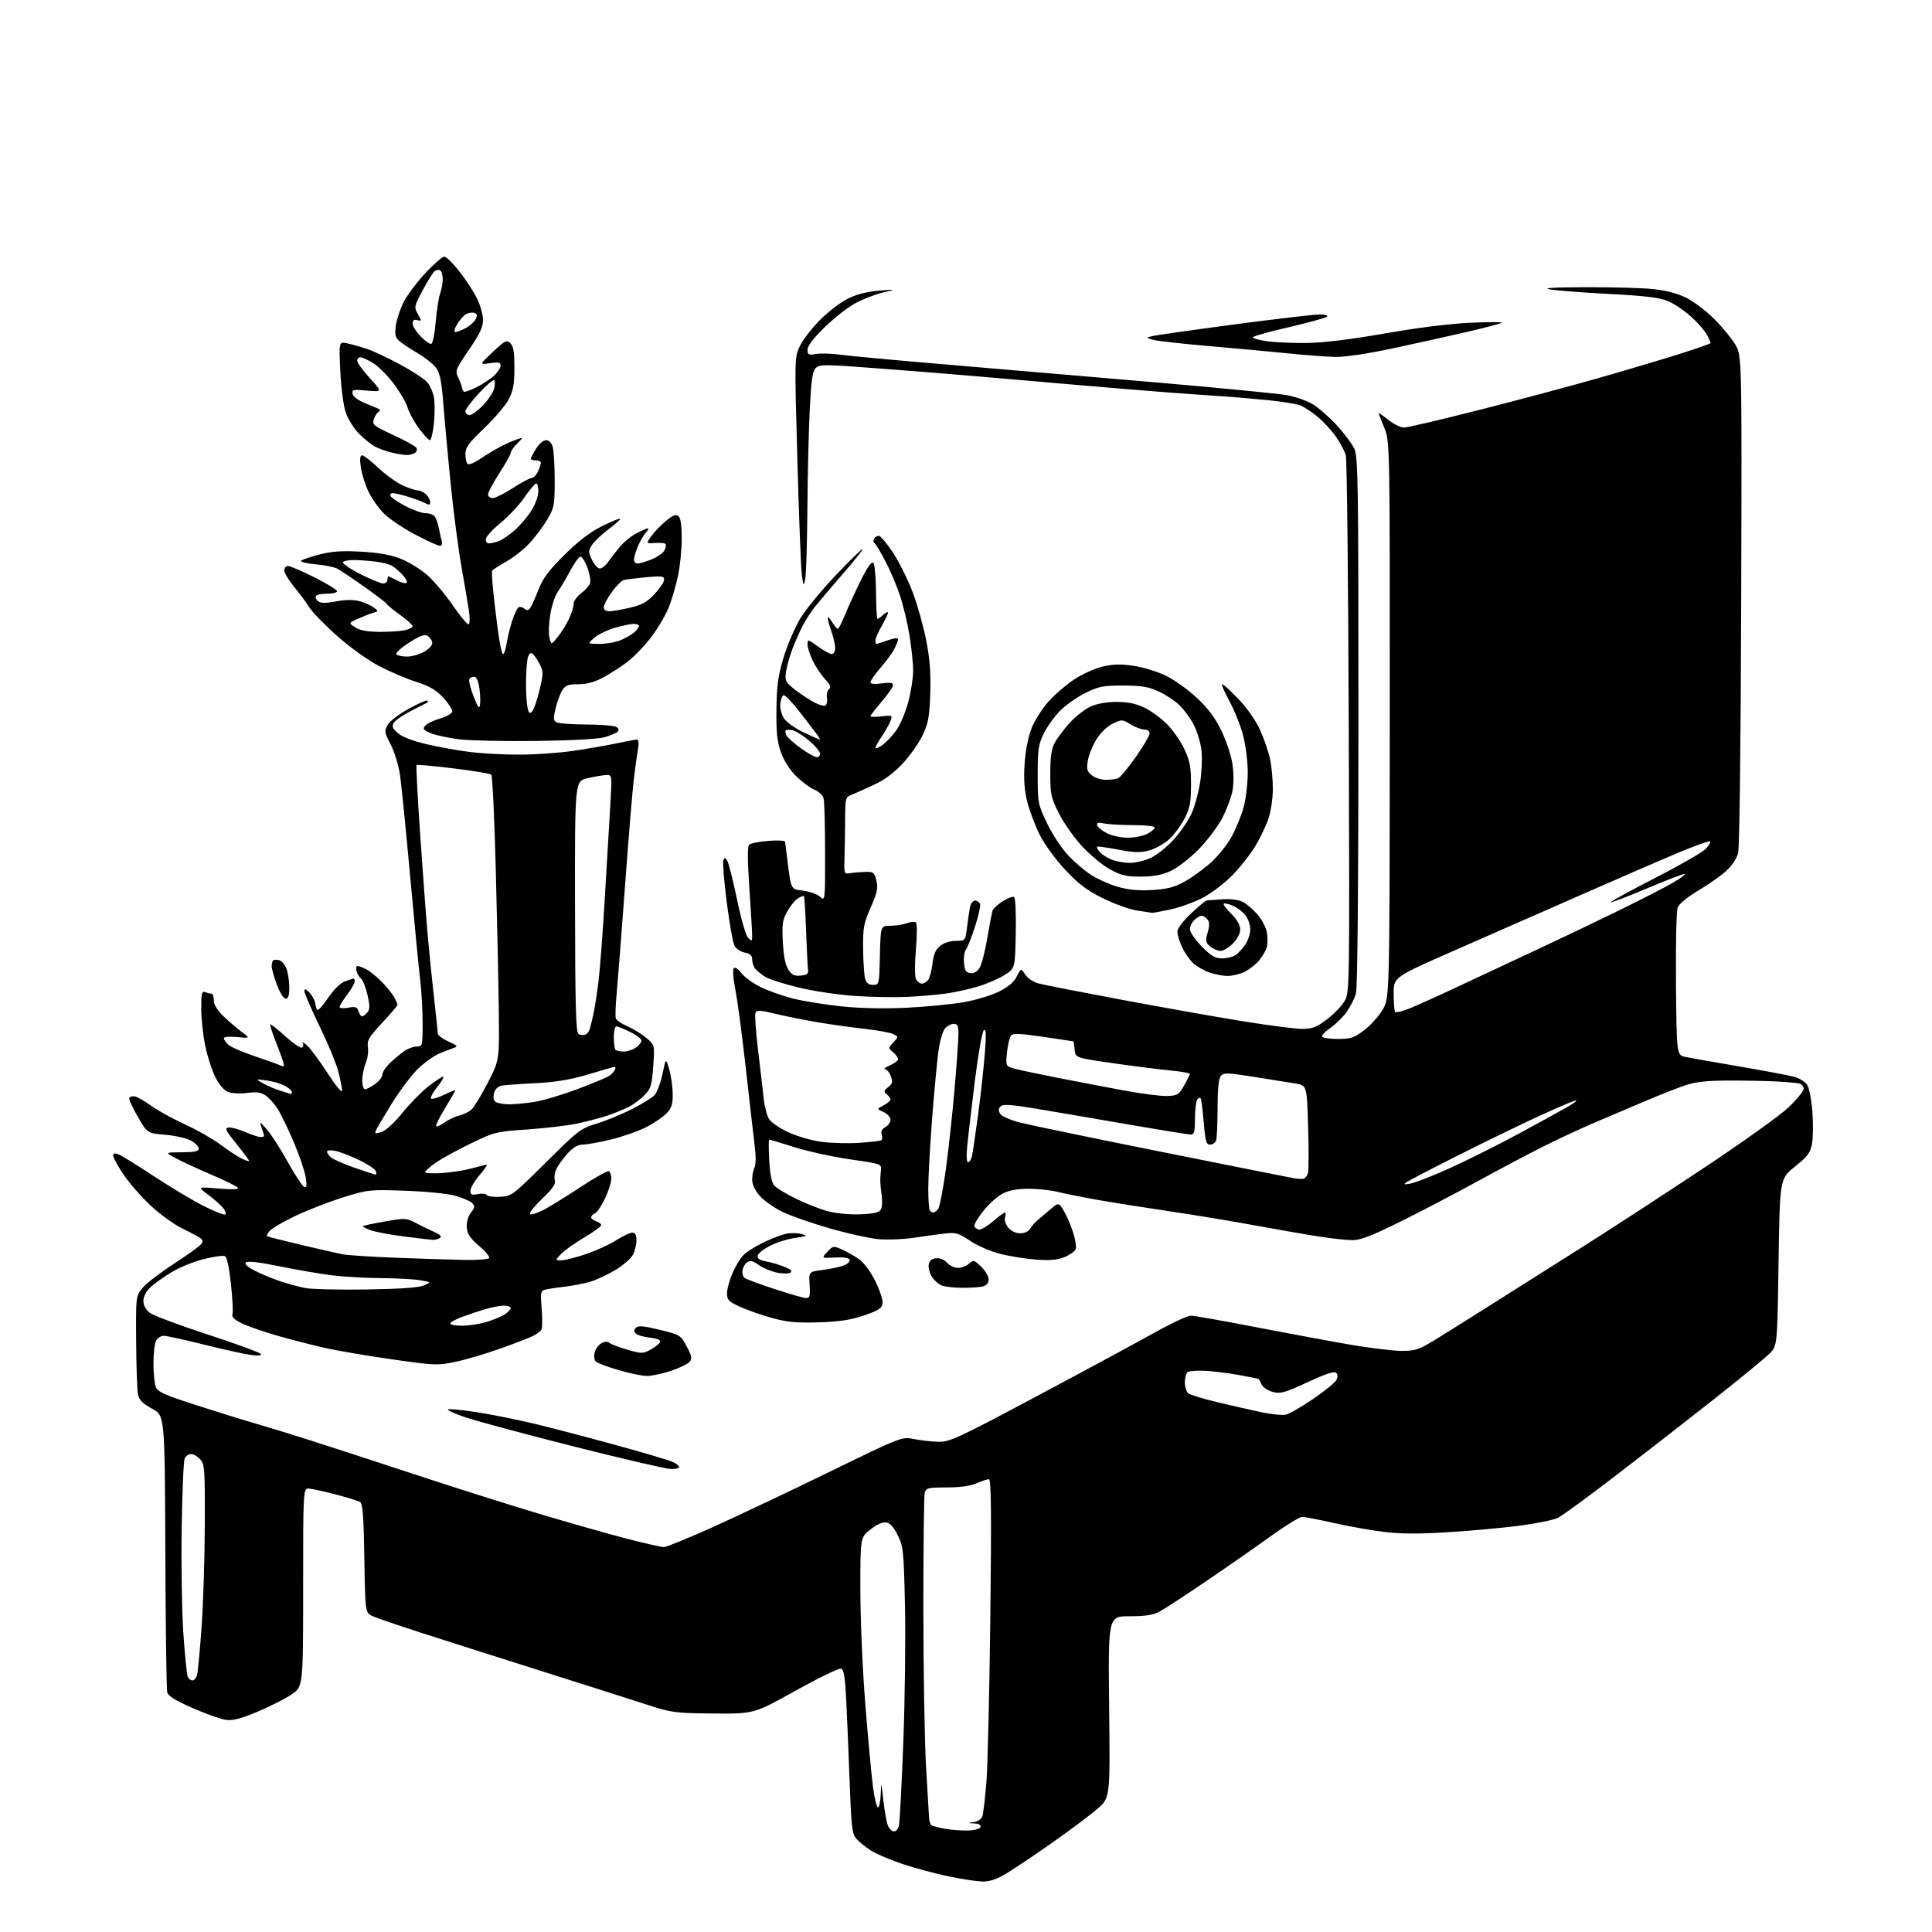 <?xml version="1.0" encoding="UTF-8" standalone="no"?>
<svg 
  version="1.1" 
  xmlns="http://www.w3.org/2000/svg" 
  xmlns:xlink="http://www.w3.org/1999/xlink" 
  xmlns:svg="http://www.w3.org/2000/svg"
  xmlns:rdf="http://www.w3.org/1999/02/22-rdf-syntax-ns#"
  xmlns:cc="http://creativecommons.org/ns#"
  xmlns:dc="http://purl.org/dc/elements/1.1/"
  viewBox="0 0 768 768"
  width="768"
  height="768"
>
<style>svg {background-color: white; }</style>"
<path stroke="none" fill="black" fill-rule="evenodd" d="M390.56,747.93C388.33,747.89 382.23,746.96 377.00,745.87C371.77,744.78 363.57,742.57 358.77,740.97C353.97,739.37 348.35,736.97 346.27,735.66C344.20,734.34 341.60,732.25 340.50,731.03C338.69,729.01 338.42,726.75 337.72,707.65C337.29,696.02 336.68,681.41 336.36,675.18C335.94,666.72 335.43,663.72 334.37,663.31C333.59,663.01 325.48,666.94 316.34,672.03C299.73,681.28 299.73,681.28 283.62,681.14C268.19,681.00 267.05,680.85 257.00,677.58C251.22,675.70 232.78,669.82 216.00,664.52C199.22,659.22 177.85,652.41 168.50,649.40C159.15,646.39 150.08,643.30 148.34,642.54C145.17,641.17 145.17,641.17 144.84,619.55C144.57,602.66 144.20,597.74 143.14,597.08C142.39,596.62 138.11,595.29 133.64,594.12C129.16,592.96 124.38,591.89 123.00,591.75C120.50,591.50 120.50,591.50 120.50,630.99C120.50,670.49 120.50,670.49 115.85,673.60C113.29,675.32 107.22,678.39 102.35,680.44C95.80,683.19 92.56,684.04 89.87,683.69C87.88,683.43 81.91,681.32 76.61,679.00C69.55,675.90 66.84,674.21 66.46,672.64C66.17,671.46 65.83,646.24 65.72,616.60C65.50,562.70 65.50,562.70 60.50,560.00C56.75,557.98 55.34,556.58 54.87,554.40C54.52,552.81 54.18,543.32 54.12,533.33C54.00,515.15 54.00,515.15 56.75,511.89C58.26,510.09 63.78,505.84 69.02,502.44C74.25,499.04 79.10,495.59 79.78,494.76C80.77,493.57 80.77,493.06 79.76,492.26C79.07,491.70 75.81,489.96 72.52,488.37C69.24,486.79 63.50,482.64 59.78,479.13C56.06,475.63 51.21,470.07 49.01,466.77C46.80,463.47 45.00,460.16 45.00,459.41C45.00,458.40 45.58,458.28 47.25,458.95C48.49,459.44 54.67,463.27 61.00,467.45C67.33,471.64 76.18,476.95 80.69,479.26C85.19,481.57 89.20,483.14 89.60,482.74C90.00,482.34 89.46,481.04 88.41,479.86C87.36,478.68 84.70,476.37 82.50,474.73C78.50,471.76 78.50,471.76 86.86,472.46C92.14,472.90 95.00,472.80 94.62,472.19C94.29,471.66 89.63,469.35 84.26,467.06C78.89,464.77 72.47,461.82 70.00,460.49C65.50,458.09 65.50,458.09 72.25,458.05C77.51,458.01 79.00,457.67 79.00,456.53C79.00,455.71 77.54,454.28 75.75,453.34C73.96,452.40 69.37,451.38 65.55,451.07C58.60,450.50 58.60,450.50 54.82,444.00C52.74,440.43 51.19,437.05 51.37,436.50C51.56,435.95 52.56,435.66 53.60,435.85C54.65,436.04 57.52,437.68 60.00,439.50C62.48,441.31 68.52,444.65 73.44,446.92C78.36,449.19 84.66,452.77 87.45,454.87C90.23,456.97 93.97,459.45 95.76,460.37C97.54,461.30 99.00,461.79 99.00,461.47C99.00,461.15 96.74,458.10 93.98,454.69C89.80,449.54 89.26,448.45 90.79,448.21C91.80,448.04 94.77,448.83 97.40,449.96C100.02,451.08 102.80,452.00 103.58,452.00C104.36,452.00 105.00,451.80 105.00,451.57C105.00,451.33 104.56,449.86 104.01,448.32C103.05,445.56 103.09,445.58 106.11,449.00C107.80,450.93 111.54,456.75 114.42,461.94C117.30,467.13 120.23,471.58 120.93,471.81C121.92,472.14 122.05,471.22 121.50,467.87C121.10,465.47 118.99,459.26 116.80,454.08C114.61,448.90 111.73,442.95 110.41,440.86C109.09,438.76 106.89,436.32 105.53,435.43C103.67,434.21 101.86,433.97 98.26,434.46C95.61,434.83 92.25,434.66 90.77,434.10C89.05,433.45 87.18,431.31 85.62,428.23C84.27,425.56 82.45,419.94 81.58,415.73C80.71,411.53 80.00,404.87 80.00,400.94C80.00,394.83 80.23,393.87 81.58,394.39C82.45,394.73 83.58,395.00 84.08,395.00C84.59,395.00 85.00,396.18 85.00,397.62C85.00,399.33 86.30,401.50 88.75,403.88C90.81,405.89 94.07,408.70 96.00,410.14C99.50,412.75 99.50,412.75 94.25,412.25C91.17,411.95 89.00,412.15 89.00,412.72C89.00,413.25 89.80,414.42 90.79,415.31C91.77,416.20 96.38,418.21 101.04,419.79C105.69,421.36 110.34,423.02 111.37,423.48C112.98,424.19 113.13,423.98 112.51,421.90C112.11,420.58 110.73,416.82 109.43,413.55C108.13,410.28 107.24,407.43 107.44,407.22C107.65,407.02 110.35,409.15 113.45,411.96C116.55,414.76 119.53,416.79 120.06,416.46C120.60,416.13 120.72,415.33 120.34,414.68C119.97,414.03 120.70,414.40 121.99,415.50C123.27,416.60 126.94,421.55 130.15,426.50C133.35,431.45 135.98,434.66 135.99,433.64C135.99,432.62 135.33,429.18 134.50,426.00C133.68,422.82 130.30,414.65 127.00,407.86C123.71,401.06 121.01,394.84 121.00,394.03C121.00,392.90 121.46,393.02 122.97,394.53C124.05,395.61 125.09,397.50 125.28,398.72C125.46,399.95 125.86,401.20 126.17,401.50C126.47,401.80 128.42,399.59 130.49,396.58C132.85,393.15 135.39,390.71 137.28,390.05C138.94,389.47 140.46,389.00 140.65,389.00C140.84,389.00 140.99,389.56 140.97,390.25C140.96,390.94 139.61,393.27 137.97,395.43C136.34,397.59 135.00,399.78 135.00,400.29C135.00,400.81 136.51,400.94 138.42,400.58C141.30,400.04 141.95,400.26 142.49,401.97C142.84,403.09 143.50,404.00 143.94,404.00C144.39,404.00 145.33,403.31 146.03,402.47C147.05,401.24 147.06,399.84 146.10,395.54C145.43,392.58 144.29,389.66 143.55,389.04C142.82,388.43 141.98,387.05 141.70,385.97C141.42,384.89 141.62,384.00 142.14,384.00C142.67,384.00 144.31,384.64 145.80,385.42C147.28,386.20 150.13,388.56 152.13,390.67C154.13,392.78 156.27,395.48 156.88,396.68C157.50,397.89 158.00,399.13 158.00,399.46C158.00,399.78 155.25,403.00 151.90,406.61C146.58,412.32 145.86,413.57 146.26,416.30C146.51,418.02 146.11,420.90 145.36,422.68C144.61,424.47 144.00,427.53 144.00,429.47C144.00,431.41 144.49,433.00 145.10,433.00C145.70,433.00 147.50,432.07 149.10,430.93C150.69,429.79 152.00,428.08 152.00,427.13C152.00,426.17 153.46,424.02 155.25,422.35C157.04,420.67 159.61,418.56 160.97,417.65C162.33,416.74 164.47,416.00 165.72,416.00C167.93,416.00 168.00,415.71 168.00,406.72C168.00,401.62 167.56,393.86 167.03,389.47C166.49,385.09 164.69,366.58 163.04,348.34C161.38,330.10 159.57,312.05 159.03,308.23C158.48,304.32 156.85,298.98 155.33,296.03C152.81,291.17 152.72,290.60 154.09,288.15C154.91,286.69 158.65,283.82 162.45,281.75C166.23,279.68 169.55,278.22 169.83,278.49C170.11,278.77 170.15,279.11 169.92,279.25C169.69,279.39 166.83,280.85 163.57,282.50C160.31,284.15 157.16,286.31 156.57,287.31C155.70,288.78 156.01,289.56 158.19,291.46C159.90,292.94 164.13,294.56 169.69,295.86C174.54,296.99 182.31,298.38 186.97,298.95C191.63,299.53 200.41,299.99 206.47,299.98C212.54,299.97 222.00,299.32 227.50,298.53C233.00,297.74 240.79,296.40 244.82,295.55C248.84,294.70 252.61,294.00 253.20,294.00C253.88,294.00 254.03,295.35 253.61,297.75C253.25,299.81 252.52,305.10 251.98,309.50C251.44,313.90 249.86,333.02 248.47,352.00C247.07,370.98 245.57,390.32 245.13,395.00C244.68,399.68 244.54,404.11 244.81,404.85C245.07,405.59 247.14,406.99 249.40,407.96C251.66,408.93 255.03,411.00 256.89,412.56C260.27,415.40 260.27,415.40 259.67,423.86C259.15,431.31 258.75,432.66 256.29,435.25C254.75,436.86 251.93,438.99 250.00,439.98C248.07,440.96 244.27,442.52 241.55,443.44C238.83,444.36 233.43,445.78 229.55,446.61C225.67,447.43 216.74,448.49 209.70,448.97C197.29,449.81 196.60,449.97 187.30,454.47C182.02,457.02 175.75,460.45 173.35,462.10C170.96,463.75 169.00,465.47 169.00,465.93C169.00,466.39 172.04,466.56 175.75,466.30C179.46,466.05 184.82,465.20 187.65,464.42C190.49,463.64 193.11,463.00 193.48,463.00C193.85,463.00 192.55,464.88 190.58,467.18C188.61,469.48 187.00,472.24 187.00,473.30C187.00,474.93 187.49,475.15 189.96,474.66C191.59,474.33 193.19,474.50 193.52,475.04C193.85,475.57 196.23,475.90 198.81,475.75C203.39,475.51 203.82,475.18 217.00,462.09C229.77,449.40 230.85,448.56 237.00,446.72C240.57,445.64 246.88,443.07 251.00,440.99C255.12,438.92 259.28,436.35 260.24,435.29C261.20,434.23 262.60,430.46 263.34,426.93C264.69,420.50 264.69,420.50 266.00,425.00C266.72,427.48 267.35,431.83 267.41,434.67C267.48,438.88 267.04,440.33 265.00,442.52C263.62,443.99 259.91,446.51 256.75,448.12C253.58,449.72 247.28,451.92 242.75,453.01C238.21,454.10 233.24,454.99 231.69,454.99C229.82,455.00 227.89,456.08 225.87,458.25C224.21,460.04 222.19,462.76 221.38,464.30C220.56,465.84 220.18,468.00 220.53,469.10C221.02,470.64 219.84,472.38 215.33,476.71C212.12,479.80 210.03,482.50 210.68,482.72C211.32,482.94 213.69,482.18 215.95,481.03C218.20,479.88 224.80,475.80 230.62,471.97C236.43,468.14 241.60,465.25 242.10,465.56C242.59,465.87 243.00,467.24 243.00,468.62C243.00,470.00 241.86,473.53 240.47,476.47C239.08,479.40 237.28,482.06 236.47,482.37C235.66,482.68 235.00,483.37 235.00,483.90C235.00,484.43 235.90,485.15 237.00,485.50C238.10,485.85 239.00,486.53 239.00,487.02C239.00,487.51 235.92,489.74 232.15,491.98C228.39,494.22 224.26,497.16 222.98,498.52C220.65,501.00 220.65,501.00 223.15,501.00C224.53,501.00 228.95,499.88 232.97,498.51C237.00,497.14 242.41,494.66 244.99,493.01C247.56,491.35 250.42,490.00 251.34,490.00C252.52,490.00 253.00,490.87 253.00,493.05C253.00,494.73 252.37,497.31 251.59,498.80C250.82,500.28 247.71,503.00 244.67,504.82C241.64,506.65 237.16,508.75 234.72,509.48C232.27,510.22 227.62,511.12 224.39,511.49C221.15,511.86 217.65,512.40 216.61,512.69C214.91,513.17 214.79,513.93 215.33,520.36C215.66,524.29 215.61,528.00 215.22,528.60C214.82,529.21 213.43,530.27 212.11,530.96C210.80,531.65 204.91,533.94 199.03,536.03C193.15,538.13 185.02,540.53 180.96,541.37C173.93,542.83 172.74,542.78 156.04,540.39C146.39,539.02 134.45,536.99 129.50,535.90C124.55,534.80 115.86,532.57 110.19,530.94C104.51,529.31 98.06,527.05 95.85,525.92C93.15,524.55 92.02,523.40 92.40,522.41C92.70,521.61 92.44,516.19 91.80,510.38C91.04,503.40 90.20,499.63 89.32,499.29C88.59,499.01 84.86,499.55 81.02,500.50C77.18,501.44 71.44,503.76 68.27,505.67C65.10,507.58 61.26,510.31 59.75,511.75C58.06,513.37 57.00,515.43 57.00,517.11C57.00,518.85 57.92,520.58 59.50,521.82C60.87,522.90 71.21,526.79 82.48,530.46C93.74,534.13 103.26,537.61 103.62,538.20C104.08,538.94 102.77,539.05 99.39,538.56C96.70,538.17 88.34,536.31 80.80,534.43C73.27,532.54 66.19,531.00 65.09,531.00C63.98,531.00 62.60,531.87 62.04,532.93C61.47,534.00 61.00,538.02 61.00,541.87C61.00,545.72 61.41,549.95 61.91,551.27C62.69,553.32 65.21,554.45 78.66,558.78C87.37,561.58 97.88,564.83 102.00,566.01C106.12,567.18 115.80,570.15 123.50,572.61C131.20,575.06 149.65,581.08 164.50,585.98C179.35,590.89 201.40,597.87 213.50,601.51C225.60,605.14 241.49,609.66 248.80,611.56C256.12,613.45 262.92,615.00 263.91,615.00C264.89,615.00 273.76,611.37 283.60,606.94C293.45,602.50 314.32,592.61 330.00,584.96C358.50,571.06 358.50,571.06 363.50,572.07C366.25,572.62 370.65,573.10 373.27,573.13C377.58,573.19 381.29,571.46 412.27,554.94C431.10,544.91 452.01,533.61 458.75,529.85C465.48,526.08 472.05,523.00 473.34,523.00C474.63,523.00 486.17,525.03 498.99,527.52C511.80,530.00 528.77,533.15 536.70,534.52C544.63,535.88 553.85,537.00 557.18,537.00C562.58,537.00 564.03,536.52 570.37,532.65C574.29,530.25 585.15,523.44 594.50,517.52C603.85,511.59 619.31,501.82 628.86,495.80C638.41,489.78 659.39,476.14 675.48,465.49C691.73,454.73 707.46,443.53 710.87,440.28C714.24,437.07 717.00,433.70 717.00,432.79C717.00,431.88 716.21,430.94 715.25,430.71C714.29,430.48 710.12,430.11 706.00,429.89C701.88,429.68 693.33,429.52 687.00,429.54C678.61,429.56 674.01,430.06 670.00,431.40C666.98,432.41 660.00,435.15 654.50,437.49C649.00,439.84 640.04,443.64 634.58,445.95C629.13,448.26 619.68,452.65 613.58,455.70C607.49,458.76 595.52,465.09 587.00,469.77C578.48,474.45 564.81,481.59 556.64,485.64C545.32,491.25 540.79,493.00 537.64,492.98C535.36,492.97 529.45,492.34 524.50,491.57C519.55,490.81 508.07,488.81 499.00,487.14C489.93,485.47 474.62,482.94 465.00,481.52C455.38,480.10 442.55,478.07 436.50,477.00C430.45,475.93 423.25,474.49 420.50,473.81C417.75,473.13 412.57,472.56 409.00,472.55C404.63,472.53 401.27,473.13 398.74,474.38C396.67,475.40 393.17,478.51 390.96,481.28C388.75,484.06 387.11,486.82 387.30,487.42C387.50,488.01 388.32,488.63 389.12,488.78C389.91,488.94 392.42,487.47 394.69,485.53C396.96,483.59 399.11,482.00 399.48,482.00C399.84,482.00 399.87,482.84 399.54,483.86C399.20,484.94 399.72,486.67 400.79,487.99C401.93,489.40 403.71,490.25 405.53,490.25C407.27,490.25 408.86,489.53 409.47,488.47C410.04,487.49 411.35,485.98 412.39,485.10C413.43,484.22 415.75,482.25 417.55,480.73C420.81,477.96 420.81,477.96 422.82,481.23C423.92,483.03 425.59,486.86 426.52,489.74C427.46,492.62 427.95,495.68 427.63,496.53C427.30,497.39 425.33,498.80 423.26,499.67C420.48,500.83 417.54,501.11 412.00,500.72C407.88,500.42 401.40,499.40 397.62,498.44C393.79,497.47 388.48,495.17 385.62,493.24C381.16,490.24 379.92,489.86 376.00,490.30C373.52,490.58 367.90,491.34 363.50,492.00C359.09,492.66 352.59,492.92 349.00,492.57C345.43,492.22 336.88,490.32 330.00,488.35C323.12,486.38 314.73,483.47 311.35,481.88C307.97,480.29 303.81,477.40 302.10,475.46C300.09,473.17 299.00,470.86 299.00,468.90C299.00,467.23 299.42,465.09 299.93,464.13C300.49,463.08 300.52,459.62 300.00,455.44C299.52,451.63 297.96,437.93 296.51,425.00C295.07,412.07 293.20,397.96 292.36,393.64C291.45,389.01 291.19,385.41 291.72,384.88C292.25,384.35 293.46,385.13 294.66,386.76C295.79,388.28 299.14,390.75 302.10,392.25C305.07,393.74 310.90,395.83 315.05,396.89C319.20,397.95 327.97,399.37 334.53,400.05C342.16,400.83 351.48,401.03 360.40,400.59C368.07,400.21 378.20,399.23 382.92,398.42C387.64,397.61 393.98,395.72 397.00,394.22C400.82,392.33 403.01,390.48 404.17,388.16C405.84,384.82 405.84,384.82 407.53,387.40C408.49,388.88 410.78,390.39 412.86,390.95C414.86,391.48 429.77,394.40 446.00,397.44C462.23,400.48 483.90,404.32 494.16,405.98C504.42,407.64 514.99,409.00 517.66,408.99C521.70,408.99 523.32,408.37 527.44,405.24C530.16,403.19 533.31,399.93 534.44,398.00C536.49,394.52 536.50,393.97 536.15,289.14C535.96,231.19 535.43,182.50 534.98,180.94C534.54,179.38 532.78,176.09 531.08,173.62C529.38,171.15 526.07,167.55 523.71,165.62C521.36,163.69 518.26,161.67 516.81,161.12C515.37,160.57 509.76,159.66 504.34,159.10C498.93,158.55 490.45,157.82 485.50,157.50C480.55,157.18 470.65,156.48 463.50,155.94C456.35,155.40 440.38,154.08 428.00,153.01C415.62,151.94 397.62,150.39 388.00,149.56C378.38,148.73 360.46,147.29 348.19,146.37C327.60,144.81 325.76,144.81 324.26,146.31C322.99,147.58 322.48,151.12 321.89,162.72C321.48,170.85 321.05,188.75 320.95,202.50C320.85,216.25 320.44,228.85 320.05,230.50C319.42,233.18 319.27,232.91 318.70,228.00C318.35,224.97 317.56,204.38 316.95,182.24C315.83,141.98 315.83,141.98 318.01,137.47C319.21,134.99 322.86,130.30 326.11,127.05C329.36,123.80 334.38,119.99 337.26,118.60C340.68,116.95 344.94,115.88 349.50,115.53C356.50,115.00 356.50,115.00 351.00,116.28C347.98,116.99 343.03,118.90 340.02,120.53C337.00,122.17 331.49,126.48 327.77,130.12C323.36,134.43 321.00,137.53 321.00,139.00C321.00,141.02 321.37,141.20 324.46,140.70C326.36,140.39 330.75,140.53 334.21,141.02C337.67,141.50 356.93,143.28 377.00,144.97C397.07,146.67 434.20,149.83 459.50,152.01C484.80,154.19 508.20,156.47 511.50,157.07C514.80,157.67 519.34,159.23 521.60,160.53C523.85,161.84 528.16,165.57 531.17,168.82C534.18,172.07 537.40,176.32 538.32,178.27C539.86,181.51 540.00,190.57 540.00,286.66C540.00,351.92 539.63,392.80 539.02,394.92C538.49,396.79 536.87,400.02 535.44,402.08C534.01,404.15 531.08,407.06 528.94,408.54C526.79,410.03 525.28,411.64 525.58,412.12C525.87,412.61 528.73,413.00 531.92,413.00C537.01,413.00 538.27,412.57 542.33,409.48C544.87,407.54 548.17,403.86 549.67,401.30C552.40,396.65 552.40,396.65 552.45,286.07C552.50,175.50 552.50,175.50 550.25,170.00C549.01,166.97 548.00,164.35 548.00,164.17C548.00,163.98 549.75,165.22 551.89,166.92C554.04,168.61 556.85,169.99 558.14,169.97C559.44,169.96 572.65,166.86 587.50,163.09C602.35,159.33 623.50,153.68 634.50,150.55C645.50,147.41 660.24,143.04 667.25,140.83C674.26,138.62 680.00,136.61 680.00,136.36C680.00,136.11 679.36,134.66 678.58,133.15C677.79,131.63 675.06,128.47 672.50,126.11C669.94,123.75 665.85,120.94 663.40,119.85C659.84,118.28 655.10,117.68 639.72,116.86C629.15,116.30 618.48,115.48 616.00,115.03C612.95,114.48 617.61,114.21 630.50,114.17C640.95,114.13 652.97,114.47 657.21,114.92C662.12,115.43 666.85,116.67 670.22,118.32C673.14,119.75 678.14,123.52 681.35,126.71C684.55,129.89 688.35,134.51 689.80,136.96C692.43,141.41 692.43,141.41 692.15,238.46C691.99,295.40 691.49,337.01 690.93,339.14C690.37,341.30 688.41,344.20 686.13,346.27C684.01,348.18 679.02,351.68 675.05,354.04C670.67,356.64 667.46,359.29 666.90,360.77C666.38,362.12 666.09,375.73 666.23,391.32C666.50,419.43 666.50,419.43 670.00,420.15C671.92,420.55 681.60,422.26 691.50,423.95C701.40,425.64 711.19,427.49 713.25,428.05C715.32,428.62 717.64,430.08 718.42,431.29C719.19,432.51 720.11,437.32 720.46,442.00C720.81,446.68 720.73,452.40 720.29,454.72C719.63,458.26 718.55,459.70 713.50,463.76C707.50,468.58 707.50,468.58 707.00,501.73C706.50,534.87 706.50,534.87 703.57,537.93C701.96,539.60 691.61,548.10 680.57,556.80C669.53,565.50 651.95,579.16 641.50,587.17C631.05,595.17 621.11,602.43 619.41,603.30C617.71,604.17 610.96,605.59 604.41,606.45C597.86,607.31 585.11,608.48 576.08,609.05C564.33,609.80 557.01,609.78 550.40,608.99C545.31,608.38 536.29,606.78 530.34,605.44C524.40,604.10 518.69,603.00 517.65,603.00C516.61,603.00 511.20,606.30 505.63,610.32C500.06,614.35 488.52,622.39 480.00,628.18C471.48,633.98 462.93,639.56 461.00,640.60C458.37,642.01 455.39,642.48 449.00,642.49C440.50,642.50 440.50,642.50 440.90,678.54C441.29,714.57 441.29,714.57 436.40,718.89C433.70,721.27 425.72,727.27 418.66,732.23C411.59,737.20 403.29,742.78 400.22,744.63C396.19,747.06 393.48,747.98 390.56,747.93zM355.37,728.00C356.15,728.00 357.04,726.99 357.34,725.75C357.65,724.51 358.44,709.55 359.08,692.50C359.73,675.45 360.02,651.04 359.74,638.27C359.26,616.40 359.09,614.75 356.86,610.27C355.24,606.99 353.79,605.40 352.23,605.18C350.84,604.98 348.43,606.07 345.98,608.01C342.00,611.17 342.00,611.17 342.00,631.88C342.00,643.44 342.87,663.62 343.98,677.55C345.07,691.27 346.46,706.21 347.08,710.75C347.70,715.28 348.61,718.74 349.10,718.44C349.60,718.13 350.06,715.55 350.13,712.69C350.25,708.14 350.37,708.48 351.13,715.50C351.61,719.90 352.44,724.51 352.98,725.75C353.52,726.99 354.59,728.00 355.37,728.00zM384.92,727.65C387.45,727.57 389.52,726.97 389.76,726.25C390.01,725.47 389.11,724.94 387.33,724.85C384.50,724.70 384.50,724.70 387.20,724.29C388.77,724.05 390.17,723.05 390.52,721.92C390.87,720.85 391.57,714.91 392.09,708.73C392.61,702.55 393.32,672.86 393.67,642.75C394.14,601.06 394.01,588.00 393.11,588.00C392.47,588.00 390.26,588.73 388.22,589.63C385.79,590.70 381.67,591.27 376.33,591.28C368.88,591.30 368.11,591.48 367.59,593.40C367.28,594.55 367.04,615.30 367.05,639.50C367.06,663.70 367.53,691.83 368.10,702.00C368.67,712.17 369.22,721.48 369.32,722.67C369.42,723.86 369.79,725.13 370.15,725.49C370.51,725.84 372.99,726.51 375.65,726.97C378.32,727.43 382.49,727.74 384.92,727.65zM76.50,668.00C77.21,668.00 78.04,666.97 78.36,665.72C78.67,664.47 79.47,656.03 80.12,646.97C80.78,637.91 81.36,619.64 81.41,606.36C81.49,583.96 81.36,582.07 79.60,580.11C78.55,578.95 76.91,578.00 75.95,578.00C75.00,578.00 73.85,578.79 73.41,579.75C72.97,580.71 72.43,593.30 72.22,607.72C72.00,622.14 72.31,640.87 72.89,649.34C73.48,657.80 74.24,665.47 74.59,666.37C74.93,667.26 75.79,668.00 76.50,668.00zM266.75,583.97C264.96,583.95 247.75,579.96 228.50,575.10C209.25,570.24 189.68,564.98 185.00,563.41C180.32,561.83 177.28,560.39 178.24,560.20C179.19,560.01 184.59,560.59 190.24,561.48C195.88,562.38 205.90,564.40 212.50,565.98C219.10,567.56 233.55,571.34 244.60,574.38C255.66,577.42 265.89,580.45 267.35,581.11C268.81,581.78 270.00,582.70 270.00,583.16C270.00,583.62 268.54,583.98 266.75,583.97zM511.00,562.38C512.38,562.11 517.26,559.33 521.85,556.20C526.44,553.07 530.64,549.67 531.19,548.64C531.86,547.39 531.84,546.44 531.13,545.73C530.39,544.99 527.00,546.10 519.79,549.45C510.87,553.59 509.05,554.11 506.10,553.36C504.23,552.89 502.20,551.60 501.60,550.50C500.99,549.40 500.45,548.38 500.40,548.23C500.34,548.08 496.64,547.32 492.18,546.53C487.72,545.75 481.65,545.01 478.70,544.89C475.75,544.77 472.81,545.00 472.17,545.39C471.53,545.79 471.00,547.61 471.00,549.44C471.00,551.26 471.60,553.25 472.32,553.85C473.05,554.46 478.34,556.07 484.07,557.43C489.81,558.79 497.65,560.58 501.50,561.39C505.35,562.21 509.62,562.65 511.00,562.38zM257.06,546.95C255.10,546.92 249.98,545.85 245.68,544.58C241.39,543.31 237.39,541.79 236.81,541.21C236.22,540.62 236.03,539.00 236.39,537.60C236.74,536.20 237.95,534.56 239.08,533.96C240.42,533.24 241.54,533.20 242.31,533.84C242.97,534.37 246.17,535.59 249.44,536.53C255.07,538.16 255.54,538.16 258.63,536.50C260.42,535.54 262.10,534.18 262.36,533.50C262.69,532.65 261.39,532.08 258.34,531.73C255.86,531.45 253.33,530.73 252.71,530.11C251.90,529.30 251.92,528.68 252.80,527.80C253.72,526.88 255.84,527.06 262.25,528.62C270.36,530.60 270.54,530.71 272.96,535.22C274.98,539.00 275.19,540.07 274.14,541.33C273.44,542.17 270.11,543.79 266.74,544.93C263.37,546.07 259.01,546.98 257.06,546.95zM183.75,526.99C186.36,526.98 190.72,526.30 193.44,525.48C196.16,524.66 199.42,523.30 200.69,522.47C201.96,521.64 203.00,520.51 203.00,519.98C203.00,519.44 201.76,519.00 200.25,519.01C198.74,519.02 195.25,519.70 192.50,520.53C189.75,521.36 185.59,522.77 183.25,523.66C180.91,524.54 179.00,525.66 179.00,526.14C179.00,526.61 181.14,527.00 183.75,526.99zM325.50,525.64C316.69,525.93 313.01,525.59 307.00,523.94C302.88,522.81 297.14,520.81 294.25,519.50C289.63,517.40 289.00,516.75 289.00,514.14C289.00,512.50 289.93,508.99 291.07,506.33C292.20,503.67 294.12,500.43 295.32,499.12C296.52,497.81 300.20,495.45 303.50,493.87C306.80,492.29 310.96,490.73 312.74,490.39C314.53,490.05 317.23,490.13 318.74,490.56C321.21,491.26 320.95,491.41 316.26,492.06C313.38,492.45 308.88,493.84 306.26,495.14C303.64,496.44 301.36,498.23 301.20,499.13C300.98,500.31 301.94,500.95 304.70,501.47C306.79,501.86 310.07,502.84 311.98,503.64C314.49,504.69 315.09,505.32 314.13,505.92C313.40,506.37 310.93,506.33 308.65,505.84C306.37,505.34 303.19,503.98 301.59,502.82C299.45,501.27 298.27,500.97 297.09,501.71C296.22,502.26 295.35,503.73 295.16,504.99C294.98,506.25 295.43,507.65 296.16,508.12C296.90,508.58 302.28,510.55 308.13,512.48C313.97,514.42 319.53,516.00 320.47,516.00C321.91,516.00 322.13,515.18 321.84,510.77C321.50,505.53 321.50,505.53 327.01,504.83C330.04,504.45 333.79,503.65 335.34,503.06C336.89,502.47 337.98,501.45 337.76,500.79C337.50,500.01 335.48,499.70 331.93,499.88C326.50,500.17 326.50,500.17 328.86,497.65C331.17,495.19 331.29,495.17 334.86,496.77C336.86,497.67 339.94,499.44 341.69,500.71C343.51,502.02 346.23,505.75 348.02,509.40C349.75,512.91 351.02,516.84 350.83,518.14C350.56,520.08 349.24,520.93 343.50,522.89C338.23,524.70 333.79,525.38 325.50,525.64zM145.50,512.59C159.13,512.38 166.45,511.86 168.50,510.97C171.50,509.67 171.50,509.67 167.00,508.91C164.53,508.49 157.54,508.11 151.47,508.07C145.41,508.03 136.63,507.53 131.97,506.96C127.31,506.38 117.93,504.77 111.12,503.38C102.91,501.71 98.41,501.19 97.75,501.85C97.09,502.51 98.40,503.66 101.63,505.28C104.31,506.63 108.78,508.47 111.58,509.38C114.37,510.30 118.64,511.46 121.08,511.97C123.51,512.49 134.50,512.76 145.50,512.59zM382.50,511.92C379.20,511.90 375.51,511.48 374.31,510.99C373.10,510.50 371.38,508.98 370.48,507.61C369.58,506.24 368.99,504.08 369.17,502.81C369.40,501.19 370.26,500.41 372.05,500.20C373.64,500.02 375.30,500.68 376.46,501.95C377.48,503.08 379.44,504.00 380.83,504.00C382.21,504.00 384.17,503.25 385.19,502.33C386.93,500.76 387.21,500.82 390.02,503.52C391.66,505.09 393.00,507.36 393.00,508.57C393.00,510.00 392.22,510.98 390.75,511.37C389.51,511.70 385.80,511.95 382.50,511.92zM184.69,500.84C189.75,500.93 194.14,500.59 194.45,500.08C194.76,499.58 192.95,497.40 190.42,495.24C186.84,492.18 185.77,490.56 185.57,487.91C185.41,485.78 186.02,483.59 187.19,482.07C188.83,479.95 188.88,479.46 187.63,478.20C186.83,477.40 183.78,476.10 180.84,475.29C177.90,474.48 168.99,473.60 161.00,473.33C146.90,472.84 146.22,472.92 136.50,475.94C131.00,477.65 122.57,480.91 117.76,483.19C112.95,485.46 108.27,488.15 107.35,489.17C106.43,490.18 105.86,491.18 106.09,491.38C106.32,491.58 112.35,493.12 119.50,494.80C126.65,496.48 134.07,498.18 136.00,498.57C137.93,498.97 147.60,499.60 157.50,499.98C167.40,500.36 179.64,500.75 184.69,500.84zM172.00,492.87C171.18,492.82 166.00,492.20 160.50,491.50C155.00,490.80 149.01,489.68 147.20,489.00C145.38,488.32 144.07,487.60 144.27,487.39C144.48,487.19 148.42,486.36 153.02,485.55C160.90,484.18 161.60,484.20 164.95,485.98C166.90,487.02 170.22,488.64 172.32,489.58C175.06,490.81 175.77,491.53 174.82,492.13C174.09,492.59 172.82,492.93 172.00,492.87zM341.80,482.71C346.91,482.53 349.39,482.01 350.08,480.98C350.62,480.17 350.81,477.70 350.51,475.50C350.20,473.30 349.94,470.60 349.92,469.50C349.90,468.40 350.03,466.41 350.20,465.09C350.49,462.73 350.21,462.63 338.00,460.87C331.12,459.88 321.16,457.71 315.86,456.04C310.56,454.37 306.03,453.00 305.78,453.00C305.53,453.00 305.53,456.71 305.78,461.25C306.09,466.80 306.75,470.09 307.81,471.29C308.67,472.27 312.56,474.63 316.44,476.53C320.32,478.43 325.98,480.65 329.00,481.47C332.15,482.33 337.61,482.86 341.80,482.71zM371.04,482.00C371.44,482.00 372.26,481.39 372.89,480.64C373.51,479.89 374.90,472.80 375.98,464.89C377.06,456.97 378.63,442.49 379.47,432.70C380.31,422.91 381.00,413.12 381.00,410.95C381.00,407.78 380.64,407.00 379.15,407.00C378.14,407.00 376.57,407.81 375.67,408.81C374.74,409.84 373.59,413.84 373.02,418.06C372.46,422.15 371.33,434.27 370.50,445.00C369.68,455.73 369.00,468.14 369.00,472.58C369.00,477.03 369.30,480.97 369.67,481.33C370.03,481.70 370.65,482.00 371.04,482.00zM560.94,470.44C562.83,470.07 569.80,467.31 576.44,464.31C583.07,461.31 595.25,455.22 603.50,450.78C611.75,446.33 620.75,441.38 623.50,439.79C626.25,438.19 627.38,437.19 626.00,437.56C624.62,437.93 617.65,440.94 610.50,444.25C603.35,447.57 589.17,454.47 579.00,459.59C568.83,464.72 559.83,469.41 559.00,470.01C557.85,470.86 558.30,470.96 560.94,470.44zM517.96,468.62C518.76,468.55 519.66,467.47 519.96,466.22C520.26,464.97 520.27,456.65 520.00,447.72C519.50,431.50 519.50,431.50 515.00,430.72C512.52,430.30 505.10,429.10 498.50,428.07C487.54,426.36 486.39,426.33 485.25,427.79C484.42,428.85 484.00,433.14 484.00,440.61C484.00,446.78 483.73,452.55 483.39,453.42C483.06,454.29 481.99,455.00 481.01,455.00C479.50,455.00 479.13,453.69 478.51,446.25C478.12,441.44 477.56,437.11 477.27,436.64C476.98,436.17 476.36,436.40 475.89,437.14C475.42,437.89 475.02,441.31 475.02,444.75C475.00,450.03 474.73,451.00 473.25,450.99C472.29,450.99 461.15,449.18 448.50,446.99C435.85,444.79 419.54,442.00 412.26,440.79C401.74,439.04 398.76,438.84 397.78,439.82C396.88,440.72 396.83,441.52 397.61,442.78C398.23,443.76 401.65,445.26 405.59,446.26C409.39,447.23 434.77,452.48 462.00,457.94C489.23,463.39 512.62,468.06 514.00,468.30C515.38,468.55 517.16,468.69 517.96,468.62zM149.22,466.92C149.61,466.96 149.68,466.33 149.37,465.51C149.05,464.69 146.03,462.70 142.65,461.08C139.27,459.46 135.04,457.84 133.25,457.49C131.40,457.12 130.00,457.25 130.00,457.80C130.00,458.32 130.73,459.37 131.62,460.13C132.52,460.88 136.68,462.70 140.87,464.17C145.07,465.64 148.82,466.88 149.22,466.92zM384.81,462.00C385.35,462.00 386.04,460.99 386.34,459.75C386.65,458.51 387.79,450.75 388.88,442.50C389.97,434.25 391.17,423.23 391.54,418.00C392.07,410.72 391.96,408.76 391.05,409.61C390.40,410.23 388.82,419.23 387.53,429.61C386.24,440.00 384.88,451.54 384.51,455.25C384.10,459.41 384.21,462.00 384.81,462.00zM341.50,454.30C345.90,454.01 349.86,453.56 350.29,453.30C350.73,453.04 350.82,452.00 350.49,450.98C350.10,449.73 350.58,448.76 351.95,448.03C353.08,447.42 354.00,446.12 354.00,445.13C354.00,444.13 352.77,442.76 351.25,442.07C348.50,440.82 348.50,440.82 351.25,439.38C352.76,438.58 354.00,437.56 354.00,437.09C354.00,436.63 353.33,435.69 352.52,435.02C351.23,433.95 351.31,433.57 353.09,432.13C354.81,430.74 354.97,430.04 354.09,427.74C353.52,426.23 352.48,424.98 351.77,424.96C351.07,424.94 351.96,424.29 353.75,423.51C355.54,422.73 357.00,421.62 357.00,421.04C357.00,420.46 356.11,419.22 355.02,418.28C353.05,416.60 353.05,416.58 355.11,414.38C357.18,412.18 357.18,412.16 355.20,411.11C354.11,410.52 349.00,409.58 343.86,409.00C338.71,408.43 330.36,407.27 325.31,406.42C320.25,405.57 312.68,404.06 308.48,403.06C301.92,401.49 300.77,401.44 300.29,402.68C299.99,403.48 300.45,410.06 301.33,417.31C302.20,424.57 303.21,433.20 303.56,436.50C303.92,439.80 304.88,443.55 305.69,444.84C306.50,446.13 309.94,448.48 313.33,450.07C316.72,451.66 322.65,453.38 326.50,453.89C330.35,454.41 337.10,454.59 341.50,454.30zM151.76,449.93C153.47,449.34 156.91,446.17 159.89,442.45C162.73,438.90 167.34,434.20 170.12,432.00C172.90,429.80 175.61,428.00 176.14,428.00C176.66,428.00 175.65,429.80 173.88,432.00C172.11,434.20 170.98,436.31 171.35,436.69C171.73,437.07 174.06,436.40 176.52,435.20C178.98,434.01 181.00,433.20 181.00,433.41C181.00,433.62 179.17,436.81 176.93,440.49C174.69,444.18 173.09,447.42 173.37,447.71C173.65,447.99 175.18,447.30 176.75,446.18C178.33,445.05 180.94,443.82 182.56,443.43C184.18,443.05 186.34,442.00 187.36,441.12C188.39,440.23 191.31,435.45 193.86,430.50C198.50,421.50 198.50,421.50 198.28,402.00C198.16,391.27 197.62,365.90 197.08,345.60C196.55,325.31 195.74,308.36 195.30,307.94C194.86,307.52 188.08,306.40 180.23,305.44C172.39,304.48 165.79,303.88 165.57,304.10C165.35,304.32 166.01,316.88 167.04,332.00C168.08,347.12 169.42,365.12 170.04,372.00C170.65,378.88 171.79,390.12 172.58,396.99C173.36,403.87 174.00,410.08 174.00,410.79C174.00,411.51 175.90,412.95 178.23,413.99C181.78,415.58 182.14,415.99 180.48,416.53C179.39,416.88 176.74,417.91 174.58,418.81C172.43,419.71 168.58,422.49 166.04,424.98C163.49,427.46 158.81,433.71 155.63,438.86C152.46,444.00 149.62,448.83 149.33,449.59C148.90,450.70 149.36,450.77 151.76,449.93zM202.50,438.98C204.70,438.98 209.25,438.54 212.61,437.99C215.98,437.45 223.52,435.20 229.38,433.00C235.24,430.80 240.91,428.45 241.99,427.77C243.08,427.10 244.20,425.92 244.50,425.15C244.87,424.18 244.49,423.93 243.26,424.31C242.29,424.62 237.45,426.04 232.50,427.48C226.27,429.28 220.12,430.25 212.50,430.61C206.45,430.89 200.49,431.33 199.27,431.58C197.89,431.86 196.78,433.03 196.38,434.62C195.95,436.33 196.20,437.51 197.11,438.09C197.88,438.57 200.30,438.97 202.50,438.98zM463.97,435.68C468.08,435.51 468.64,435.17 470.71,431.50C471.95,429.30 472.97,427.22 472.98,426.88C472.99,426.54 469.51,425.93 465.25,425.53C460.99,425.12 450.75,423.83 442.50,422.65C427.50,420.50 427.50,420.50 427.19,417.25C427.01,415.46 426.79,413.98 426.69,413.95C426.58,413.92 421.19,413.12 414.70,412.16C405.46,410.80 402.67,410.69 401.88,411.64C401.33,412.31 400.61,415.33 400.30,418.36C399.74,423.85 399.74,423.85 403.62,424.89C405.75,425.46 413.35,427.06 420.50,428.46C427.65,429.86 439.35,432.09 446.50,433.43C453.65,434.77 461.51,435.78 463.97,435.68zM115.75,434.93C115.89,434.97 116.00,434.56 116.00,434.03C116.00,433.49 114.70,432.38 113.10,431.55C111.51,430.73 108.25,429.80 105.85,429.48C101.50,428.90 101.50,428.90 104.50,430.62C106.15,431.57 109.30,432.91 111.50,433.60C113.70,434.30 115.61,434.90 115.75,434.93zM247.94,418.00C249.38,418.00 251.56,417.30 252.78,416.44C254.00,415.59 255.00,414.33 255.00,413.64C255.00,412.96 252.96,411.41 250.47,410.20C247.98,408.99 245.51,408.00 244.97,408.00C244.44,408.00 244.00,409.95 244.00,412.33C244.00,414.72 244.30,416.97 244.67,417.33C245.03,417.70 246.51,418.00 247.94,418.00zM232.62,411.32C233.34,411.04 234.15,410.07 234.43,409.16C234.70,408.25 235.37,405.48 235.91,403.00C236.45,400.52 237.36,394.68 237.93,390.00C238.51,385.32 239.66,370.02 240.48,356.00C241.31,341.98 242.28,325.44 242.65,319.25C243.30,308.00 243.30,308.00 240.90,308.10C239.58,308.15 236.25,308.72 233.50,309.36C228.50,310.52 228.50,310.52 228.58,360.35C228.65,400.58 228.92,410.33 229.99,411.00C230.72,411.45 231.90,411.59 232.62,411.32zM560.21,400.92C562.95,399.84 572.91,395.32 582.35,390.88C591.78,386.44 605.35,380.09 612.50,376.77C619.65,373.45 633.15,367.00 642.50,362.43C651.85,357.86 661.90,352.71 664.84,350.99C667.78,349.26 669.99,347.66 669.75,347.42C669.51,347.18 662.89,349.70 655.02,353.02C647.16,356.35 640.54,358.88 640.32,358.65C640.09,358.43 647.98,354.11 657.84,349.05C667.71,344.00 676.81,338.77 678.06,337.44C679.31,336.10 680.09,334.76 679.79,334.45C679.48,334.15 673.67,336.23 666.86,339.09C660.06,341.94 643.02,349.33 629.00,355.50C614.98,361.67 592.36,371.61 578.75,377.57C554.00,388.42 554.00,388.42 554.00,395.04C554.00,398.69 554.27,401.94 554.61,402.28C554.94,402.61 557.46,402.00 560.21,400.92zM113.57,397.00C112.76,397.00 111.26,394.63 110.07,391.46C108.93,388.42 108.00,385.12 108.00,384.13C108.00,383.14 108.25,382.08 108.56,381.78C108.86,381.47 109.96,381.44 111.00,381.71C112.03,381.98 113.35,383.57 113.94,385.25C114.52,386.93 115.00,390.26 115.00,392.65C115.00,395.75 114.59,397.00 113.57,397.00zM360.50,396.28C355.55,396.50 346.24,396.33 339.81,395.90C333.38,395.48 323.36,393.98 317.55,392.58C311.74,391.18 305.75,389.27 304.24,388.34C302.73,387.40 300.94,385.96 300.25,385.13C299.56,384.30 299.00,382.63 299.00,381.43C299.00,379.82 298.24,379.10 296.05,378.66C294.43,378.34 292.60,377.12 291.97,375.95C291.35,374.78 289.96,367.02 288.90,358.70C287.83,350.37 287.22,342.87 287.54,342.03C288.05,340.73 288.29,340.77 289.16,342.33C289.73,343.33 291.46,350.25 293.01,357.71C294.61,365.40 296.51,371.94 297.41,372.84C298.86,374.29 299.00,374.22 299.00,371.99C299.00,370.65 298.50,362.19 297.89,353.19C297.14,342.08 297.11,336.49 297.80,335.80C298.36,335.24 301.78,334.55 305.41,334.26C309.03,333.96 312.03,334.13 312.08,334.61C312.12,335.10 312.68,339.55 313.33,344.50C314.50,353.50 314.50,353.50 319.19,354.04C321.77,354.34 324.80,355.42 325.94,356.44C328.00,358.31 328.00,358.31 327.99,338.90C327.98,328.23 327.71,318.52 327.39,317.33C327.07,316.14 325.39,314.58 323.65,313.86C321.92,313.14 318.65,310.70 316.38,308.44C313.83,305.88 311.55,302.27 310.38,298.91C308.91,294.68 308.53,290.97 308.65,281.88C308.77,272.46 309.30,268.59 311.48,261.38C312.95,256.50 315.92,249.54 318.08,245.93C320.24,242.32 326.71,234.44 332.46,228.43C338.20,222.42 342.92,217.83 342.95,218.23C342.98,218.63 339.29,223.25 334.75,228.48C330.21,233.72 325.33,239.46 323.90,241.25C322.47,243.04 320.36,246.30 319.21,248.50C318.06,250.70 316.24,254.75 315.17,257.50C314.09,260.25 312.91,264.35 312.54,266.61C311.93,270.37 312.14,270.94 315.02,273.37C316.76,274.83 320.15,277.17 322.56,278.59C324.97,280.00 327.45,280.84 328.06,280.46C328.68,280.08 328.98,278.70 328.73,277.39C328.48,276.08 328.84,274.55 329.52,273.98C330.47,273.19 330.11,272.26 327.96,269.96C326.42,268.31 324.22,265.02 323.08,262.66C321.94,260.30 321.00,257.38 321.00,256.18C321.00,254.05 321.13,254.08 325.15,256.99C327.43,258.65 329.91,260.00 330.65,260.00C331.40,260.00 332.00,258.95 332.00,257.63C332.00,256.32 331.32,253.34 330.50,251.00C329.68,248.66 329.01,246.24 329.03,245.62C329.04,245.01 329.82,245.74 330.76,247.25C331.70,248.76 332.73,250.00 333.05,250.00C333.37,250.00 334.69,247.41 335.97,244.25C337.26,241.09 340.08,234.96 342.23,230.62C344.85,225.37 346.48,223.08 347.15,223.75C347.70,224.30 348.19,229.53 348.23,235.38C348.27,241.22 348.54,246.00 348.82,246.00C349.11,246.00 350.17,245.26 351.17,244.35C352.18,243.43 352.99,243.10 352.99,243.60C352.98,244.09 351.86,246.46 350.49,248.85C349.12,251.25 348.00,253.83 348.00,254.60C348.00,255.37 348.17,256.00 348.37,256.00C348.58,256.00 350.61,255.34 352.87,254.54C355.34,253.67 357.00,253.49 357.00,254.09C357.00,254.65 356.33,256.39 355.51,257.97C354.70,259.55 352.22,262.93 350.01,265.48C347.81,268.03 346.00,270.61 346.00,271.20C346.00,271.90 347.57,272.06 350.50,271.66C353.83,271.20 355.00,271.37 355.00,272.33C355.00,273.04 352.98,275.99 350.50,278.89C348.02,281.79 346.00,284.41 346.00,284.71C346.00,285.01 347.99,285.04 350.43,284.76C354.76,284.27 354.83,284.31 353.94,286.67C353.43,287.99 351.89,290.74 350.51,292.77C349.13,294.80 348.00,296.84 348.00,297.30C348.00,297.76 349.27,297.23 350.82,296.12C352.38,295.02 354.90,292.31 356.43,290.11C357.95,287.90 360.06,282.85 361.10,278.87C362.15,274.89 363.00,269.35 363.00,266.57C362.99,263.78 362.33,257.45 361.53,252.50C360.72,247.55 358.96,240.28 357.62,236.35C356.28,232.41 353.68,226.34 351.84,222.85C350.00,219.36 348.10,216.22 347.62,215.87C347.14,215.51 347.05,214.72 347.43,214.11C347.81,213.50 348.67,213.00 349.35,213.00C350.02,213.00 352.57,216.04 355.02,219.75C357.46,223.46 360.97,230.52 362.82,235.44C364.67,240.36 367.07,248.91 368.16,254.44C369.62,261.84 370.05,267.41 369.79,275.50C369.50,284.74 369.03,287.38 366.89,292.00C365.48,295.02 361.97,300.08 359.09,303.23C355.57,307.07 351.82,309.90 347.67,311.84C344.28,313.43 340.26,315.24 338.75,315.85C336.07,316.93 336.00,317.16 335.96,325.23C335.94,329.78 335.83,336.65 335.71,340.50C335.50,347.45 335.52,347.50 338.00,347.09C339.38,346.87 342.07,346.65 344.00,346.59C347.20,346.51 347.57,346.80 348.38,350.04C349.11,353.01 348.74,354.76 346.13,360.71C343.32,367.11 343.01,368.78 343.10,377.17C343.15,382.30 343.51,387.62 343.89,389.00C344.40,390.80 345.28,391.50 347.05,391.50C349.50,391.50 349.50,391.48 349.78,379.75C350.06,368.00 350.06,368.00 353.97,368.00C356.11,368.00 359.10,367.53 360.60,366.96C362.10,366.39 363.69,366.29 364.13,366.73C364.58,367.18 364.55,372.03 364.08,377.52C363.57,383.48 363.60,388.21 364.15,389.25C364.66,390.21 365.67,391.00 366.41,391.00C367.15,391.00 368.28,390.37 368.91,389.61C369.55,388.84 370.34,385.90 370.68,383.07C371.13,379.22 371.92,377.42 373.78,375.96C375.25,374.80 377.81,374.00 380.02,374.00C383.77,374.00 383.77,374.00 384.46,368.25C384.84,365.09 385.39,361.49 385.68,360.25C385.98,359.01 386.86,358.00 387.64,358.00C388.42,358.00 389.29,358.60 389.58,359.34C389.86,360.07 388.94,364.19 387.53,368.50C386.13,372.80 384.50,376.89 383.92,377.59C383.35,378.29 383.01,380.58 383.19,382.68C383.44,385.73 383.94,386.56 385.69,386.81C387.10,387.01 388.40,386.31 389.36,384.81C390.18,383.54 391.57,378.23 392.45,373.00C393.33,367.77 394.28,362.82 394.56,362.00C394.84,361.18 396.67,359.48 398.62,358.24C400.57,357.00 402.59,356.25 403.11,356.57C403.65,356.90 403.94,363.05 403.78,371.01C403.50,384.87 403.50,384.87 399.50,387.47C397.30,388.90 392.62,390.96 389.10,392.05C385.58,393.14 379.73,394.44 376.10,394.95C372.47,395.45 365.45,396.05 360.50,396.28zM318.31,387.81C320.85,387.56 321.44,387.09 321.21,385.50C321.05,384.40 320.70,377.45 320.43,370.05C320.16,362.66 319.77,356.44 319.57,356.23C319.36,356.03 318.28,356.43 317.17,357.12C316.06,357.82 314.16,360.14 312.96,362.29C311.05,365.68 310.82,367.31 311.19,374.49C311.49,380.10 312.20,383.65 313.38,385.45C314.77,387.57 315.78,388.05 318.31,387.81zM487.85,387.96C486.01,387.93 482.77,387.30 480.66,386.54C478.54,385.79 475.67,384.12 474.27,382.84C472.88,381.55 470.91,378.70 469.89,376.50C468.87,374.30 468.03,371.55 468.02,370.40C468.01,369.13 470.16,366.25 473.44,363.15C476.43,360.32 479.24,357.96 479.69,357.92C480.14,357.88 482.94,357.68 485.93,357.49C489.26,357.27 492.39,357.67 494.03,358.52C495.50,359.28 498.10,361.49 499.80,363.43C501.51,365.37 503.20,368.54 503.56,370.47C503.92,372.41 503.95,375.08 503.61,376.42C503.27,377.75 501.88,380.18 500.51,381.80C499.14,383.43 496.49,385.49 494.61,386.38C492.73,387.27 489.69,387.98 487.85,387.96zM485.96,380.97C487.91,380.95 490.36,380.28 491.42,379.48C492.48,378.68 494.16,376.79 495.16,375.27C496.17,373.74 496.99,371.10 496.99,369.38C497.00,367.67 496.12,365.14 495.03,363.77C493.95,362.40 491.69,360.70 490.00,360.00C488.32,359.30 486.71,358.96 486.43,359.23C486.16,359.51 487.52,361.32 489.47,363.27C491.75,365.55 493.00,367.75 493.00,369.48C493.00,371.10 491.85,373.30 490.08,375.08C488.47,376.68 486.27,378.00 485.19,378.00C484.11,378.00 482.27,377.21 481.10,376.25C479.22,374.69 479.10,374.08 480.06,370.68C480.86,367.84 480.83,366.50 479.94,365.43C479.29,364.64 478.28,364.00 477.71,364.00C477.13,364.00 475.83,364.74 474.83,365.65C473.82,366.57 473.00,368.24 473.00,369.37C473.00,370.50 475.12,373.58 477.71,376.22C481.60,380.17 483.04,380.99 485.96,380.97zM458.00,362.86C457.73,362.80 455.07,362.40 452.10,361.97C449.14,361.54 442.99,359.34 438.45,357.09C431.92,353.86 428.77,351.47 423.35,345.65C419.42,341.44 415.12,335.51 413.25,331.74C411.47,328.13 409.27,322.33 408.38,318.84C407.23,314.34 406.90,310.03 407.27,304.00C407.58,298.84 408.63,293.26 409.94,289.80C411.17,286.57 414.15,281.83 416.80,278.87C419.39,275.99 424.12,271.95 427.32,269.88C430.52,267.81 435.60,265.56 438.62,264.89C442.69,263.98 445.83,263.93 450.86,264.71C454.58,265.28 460.28,267.05 463.53,268.63C466.77,270.21 472.26,274.14 475.72,277.37C480.20,281.55 483.01,285.28 485.48,290.37C487.39,294.29 489.38,300.22 489.89,303.54C490.45,307.16 490.46,311.50 489.93,314.37C489.43,317.01 487.57,321.94 485.79,325.33C484.00,328.72 479.75,334.32 476.34,337.78C472.92,341.23 467.97,345.04 465.32,346.25C461.84,347.83 458.55,348.45 453.50,348.47C447.59,348.48 445.66,348.02 441.14,345.52C438.19,343.89 433.19,339.74 430.03,336.29C426.87,332.84 422.76,326.98 420.89,323.26C417.79,317.07 417.50,315.74 417.50,307.50C417.51,300.67 417.95,297.69 419.34,295.14C420.35,293.29 423.04,289.73 425.33,287.23C427.63,284.74 431.30,281.88 433.50,280.87C435.99,279.73 439.87,279.04 443.76,279.02C448.18,279.01 451.41,279.65 454.76,281.23C457.37,282.45 461.45,285.40 463.83,287.78C466.21,290.16 469.35,294.67 470.81,297.80C473.03,302.57 473.45,304.88 473.44,312.00C473.42,319.22 473.02,321.27 470.77,325.59C469.32,328.39 466.53,332.08 464.58,333.80C462.62,335.51 459.11,337.44 456.76,338.08C453.35,339.02 450.91,338.95 444.50,337.73C440.10,336.90 436.32,336.38 436.11,336.58C435.89,336.79 436.34,337.71 437.11,338.63C437.87,339.55 439.95,340.92 441.72,341.65C443.49,342.39 446.83,343.00 449.15,343.00C451.47,343.00 455.30,342.06 457.66,340.92C460.02,339.78 464.06,336.52 466.63,333.67C469.20,330.83 472.34,326.25 473.61,323.50C474.87,320.75 476.43,315.14 477.07,311.03C477.70,306.92 477.94,301.15 477.60,298.21C477.25,295.27 475.89,290.76 474.57,288.18C473.26,285.61 470.68,282.06 468.84,280.30C467.00,278.54 463.25,276.07 460.50,274.82C456.48,272.98 453.73,272.53 446.50,272.51C438.56,272.50 436.80,272.84 431.55,275.42C428.28,277.02 423.76,280.19 421.50,282.45C419.24,284.70 416.29,288.79 414.95,291.53C412.78,295.93 412.50,297.82 412.50,308.00C412.50,319.19 412.60,319.71 416.19,327.23C418.22,331.48 421.98,337.20 424.54,339.94C427.10,342.68 431.29,346.25 433.85,347.88C436.41,349.51 441.16,351.60 444.42,352.54C448.55,353.73 452.62,354.11 457.95,353.80C463.86,353.45 466.74,352.72 470.73,350.55C473.57,349.00 478.31,345.59 481.26,342.96C484.29,340.25 488.00,335.59 489.78,332.25C491.52,329.00 493.63,323.69 494.47,320.46C495.31,317.23 496.00,311.16 496.00,306.97C496.00,302.75 495.17,296.20 494.13,292.26C493.11,288.35 490.64,282.20 488.65,278.58C486.67,274.96 485.41,272.00 485.87,272.00C486.32,272.00 489.26,274.69 492.40,277.98C495.82,281.57 499.24,286.48 500.93,290.23C502.49,293.68 504.26,298.88 504.88,301.80C505.50,304.71 505.99,310.11 505.97,313.80C505.95,317.53 505.15,322.77 504.16,325.63C503.19,328.45 500.84,333.33 498.94,336.47C497.05,339.61 493.02,344.72 489.98,347.84C486.94,350.95 481.66,354.98 478.25,356.80C474.83,358.61 468.99,360.74 465.27,361.53C461.55,362.32 458.27,362.92 458.00,362.86zM448.30,333.00C450.94,333.00 454.43,332.31 456.05,331.47C457.67,330.64 459.00,329.51 459.00,328.97C459.00,328.42 455.39,328.00 450.62,328.00C446.02,328.00 440.78,327.71 438.99,327.35C436.46,326.84 435.83,327.01 436.18,328.10C436.42,328.87 438.17,330.29 440.06,331.25C441.95,332.21 445.66,333.00 448.30,333.00zM439.53,310.00C441.35,310.00 443.54,309.73 444.41,309.40C445.27,309.07 448.46,305.26 451.49,300.93C454.52,296.60 457.00,292.37 457.00,291.53C457.00,290.64 456.12,290.00 454.87,290.00C453.70,290.00 451.23,289.07 449.40,287.94C446.17,285.94 445.95,285.93 442.40,287.62C440.24,288.64 437.58,291.17 435.94,293.76C434.41,296.18 432.84,300.01 432.45,302.27C431.86,305.80 432.08,306.64 433.99,308.19C435.22,309.19 437.71,310.00 439.53,310.00zM324.68,301.00C325.40,301.00 326.00,300.36 326.00,299.58C326.00,298.80 324.10,296.53 321.78,294.54C319.45,292.55 316.51,290.66 315.23,290.34C313.95,290.02 312.66,290.01 312.36,290.30C312.06,290.60 312.22,291.58 312.72,292.47C313.22,293.36 315.82,295.64 318.49,297.54C321.16,299.44 323.95,301.00 324.68,301.00zM213.50,294.54C200.85,294.71 186.97,294.42 182.65,293.90C178.34,293.37 173.22,292.28 171.28,291.47C168.31,290.23 167.95,289.76 169.01,288.49C169.69,287.66 172.34,286.38 174.88,285.64C177.42,284.90 179.62,283.66 179.77,282.90C179.91,282.13 178.34,279.66 176.27,277.41C173.37,274.27 170.87,272.80 165.50,271.07C161.65,269.84 155.02,267.02 150.77,264.81C146.26,262.47 139.30,257.48 134.07,252.84C129.13,248.47 124.15,243.36 122.99,241.49C121.83,239.61 119.11,235.93 116.94,233.31C114.77,230.68 113.00,227.74 113.00,226.77C113.00,225.80 113.68,225.00 114.52,225.00C115.36,225.00 120.08,227.03 125.02,229.51C129.96,231.99 134.00,234.47 134.00,235.01C134.00,235.55 132.23,236.00 130.06,236.00C127.89,236.00 125.87,236.40 125.57,236.89C125.27,237.37 125.66,238.30 126.44,238.95C127.50,239.83 129.31,239.86 133.59,239.07C137.40,238.36 140.53,238.33 142.94,238.98C144.93,239.52 147.45,240.64 148.53,241.46C150.49,242.96 150.49,242.97 148.50,243.54C147.40,243.85 144.70,244.90 142.51,245.87C138.52,247.64 138.52,247.64 141.17,249.37C143.00,250.57 145.94,251.13 150.73,251.17C154.53,251.21 159.07,250.92 160.82,250.54C162.57,250.16 164.00,249.43 164.00,248.92C164.00,248.41 161.78,246.40 159.07,244.45C156.36,242.51 153.99,240.57 153.82,240.15C153.64,239.74 149.63,236.66 144.90,233.31C140.18,229.97 135.34,226.72 134.15,226.08C132.96,225.44 129.04,224.65 125.44,224.31C121.84,223.98 119.26,223.34 119.71,222.89C120.15,222.45 123.44,221.33 127.01,220.41C131.93,219.15 135.94,218.88 143.56,219.30C150.70,219.70 155.32,220.54 159.44,222.18C162.64,223.46 167.39,226.41 170.01,228.74C172.63,231.07 177.26,236.61 180.29,241.05C183.33,245.48 186.09,248.67 186.43,248.12C186.77,247.57 186.76,245.18 186.42,242.81C186.07,240.44 184.75,232.65 183.47,225.50C182.20,218.35 180.24,203.28 179.11,192.00C177.99,180.72 176.68,166.42 176.19,160.20C175.52,151.45 174.87,148.30 173.33,146.20C172.23,144.72 168.90,142.08 165.92,140.34C162.94,138.59 159.66,136.40 158.63,135.47C157.13,134.10 156.88,132.89 157.36,129.39C157.69,126.98 159.09,122.78 160.48,120.05C161.86,117.32 165.75,112.14 169.11,108.54C172.48,104.94 175.85,102.00 176.60,102.00C177.35,102.00 180.01,104.59 182.50,107.75C185.00,110.91 188.15,115.73 189.52,118.45C190.88,121.17 192.00,125.08 192.00,127.14C192.00,130.04 190.75,132.71 186.40,139.06C181.18,146.69 180.88,147.43 182.06,149.87C182.76,151.32 183.45,153.10 183.59,153.84C183.73,154.58 184.08,155.41 184.36,155.69C184.64,155.97 186.88,155.20 189.33,153.98C191.78,152.75 194.96,150.66 196.39,149.33C197.83,148.01 199.00,146.20 199.00,145.33C199.00,144.03 198.23,143.86 194.75,144.37C190.50,144.99 190.50,144.99 195.90,139.93C200.85,135.28 201.42,134.99 202.90,136.47C204.11,137.68 204.50,140.06 204.48,146.29C204.47,152.90 204.02,155.34 202.17,158.83C200.91,161.21 196.53,166.35 192.44,170.25C186.16,176.25 185.00,177.86 185.00,180.62C185.00,182.41 185.45,184.16 185.99,184.49C186.54,184.83 188.90,183.80 191.24,182.19C193.58,180.59 197.30,178.37 199.50,177.27C201.70,176.16 204.53,174.94 205.78,174.55C208.03,173.85 208.03,173.88 205.53,176.38C204.14,177.77 203.00,179.41 203.00,180.03C203.00,180.65 200.97,184.28 198.50,188.11C196.03,191.93 194.00,195.72 194.00,196.53C194.00,197.34 194.83,198.00 195.84,198.00C196.86,198.00 200.47,196.20 203.88,194.00C207.28,191.80 210.66,190.00 211.37,190.00C212.09,190.00 213.20,188.85 213.84,187.45C214.48,186.05 215.00,184.48 215.00,183.95C215.00,183.43 214.10,183.00 213.00,183.00C211.90,183.00 211.00,182.72 211.00,182.37C211.00,182.02 211.94,180.22 213.08,178.37C214.26,176.46 215.98,175.00 217.06,175.00C218.28,175.00 219.24,175.99 219.73,177.75C220.15,179.26 220.50,185.22 220.50,191.00C220.50,200.79 220.30,201.84 217.60,206.44C216.00,209.15 212.85,213.37 210.60,215.82C208.35,218.26 204.14,221.60 201.25,223.23C198.36,224.86 195.84,226.49 195.63,226.85C195.43,227.21 195.65,231.10 196.11,235.50C196.57,239.90 197.46,247.21 198.08,251.75C198.70,256.29 199.55,260.00 199.98,260.00C200.40,260.00 201.04,258.09 201.40,255.75C201.76,253.41 202.75,249.37 203.60,246.76C204.46,244.16 205.59,241.75 206.12,241.43C206.65,241.10 207.68,241.32 208.41,241.93C209.38,242.73 209.99,242.69 210.70,241.76C211.24,241.07 212.72,237.80 214.01,234.50C215.85,229.77 218.06,226.81 224.45,220.50C230.02,215.00 234.68,211.45 239.34,209.14C243.07,207.30 246.31,205.97 246.53,206.20C246.76,206.43 244.72,208.28 241.99,210.31C239.27,212.34 236.29,215.16 235.36,216.57C233.81,218.94 233.80,219.37 235.33,222.56C236.23,224.45 237.63,226.00 238.44,226.00C239.25,226.00 240.72,224.84 241.70,223.42C242.69,222.00 244.81,219.27 246.41,217.36C248.00,215.45 251.02,213.01 253.12,211.94C255.21,210.87 257.23,210.00 257.62,210.00C258.00,210.00 257.58,210.80 256.69,211.79C255.80,212.77 254.38,215.23 253.54,217.25C252.69,219.28 252.00,221.63 252.00,222.47C252.00,223.31 252.67,224.00 253.48,224.00C254.29,224.00 256.78,223.27 259.01,222.38C261.24,221.49 263.53,219.88 264.11,218.79C264.69,217.71 264.88,216.55 264.55,216.21C264.21,215.87 262.33,215.70 260.37,215.84C256.81,216.08 256.81,216.08 258.94,213.08C260.12,211.43 262.72,208.73 264.73,207.07C267.48,204.81 268.70,204.33 269.69,205.16C270.57,205.88 271.00,208.83 271.00,214.06C271.00,218.35 270.35,224.94 269.56,228.68C268.77,232.43 267.17,238.00 266.00,241.05C264.83,244.10 261.69,249.50 259.03,253.05C256.36,256.60 252.00,261.14 249.34,263.15C246.68,265.17 242.30,267.98 239.60,269.40C236.28,271.16 233.15,272.00 229.87,272.00C225.97,272.00 224.77,272.43 223.59,274.25C222.79,275.49 221.59,278.68 220.92,281.35C219.92,285.38 219.95,286.35 221.11,287.09C221.87,287.57 227.22,287.98 233.00,288.00C238.78,288.02 244.17,288.45 244.99,288.97C245.97,289.59 246.14,290.24 245.49,290.87C244.95,291.39 242.70,292.36 240.50,293.02C238.04,293.76 227.67,294.35 213.50,294.54zM325.87,294.00C326.08,294.00 325.63,293.15 324.87,292.10C324.12,291.06 321.02,287.03 318.00,283.14C314.98,279.25 312.05,276.20 311.50,276.36C310.95,276.52 310.36,278.06 310.19,279.77C310.01,281.55 310.64,284.05 311.65,285.59C312.62,287.07 316.13,289.57 319.46,291.14C322.78,292.71 325.67,294.00 325.87,294.00zM211.52,282.82C212.20,282.10 213.52,278.29 214.46,274.36C216.07,267.61 216.07,267.03 214.44,263.86C213.50,262.01 212.22,260.18 211.61,259.78C210.95,259.35 210.23,259.97 209.85,261.28C209.49,262.50 209.15,266.71 209.10,270.62C209.04,274.54 209.29,279.19 209.64,280.95C210.16,283.55 210.51,283.90 211.52,282.82zM190.81,280.09C191.02,278.77 190.89,275.73 190.53,273.34C190.12,270.63 189.36,269.00 188.50,269.00C187.74,269.00 186.86,269.42 186.55,269.93C186.23,270.44 186.98,273.47 188.21,276.68C190.00,281.33 190.52,282.02 190.81,280.09zM161.81,261.00C163.84,260.99 166.99,260.08 168.82,258.97C170.80,257.76 172.01,256.29 171.82,255.33C171.64,254.44 170.80,253.28 169.95,252.74C168.80,252.02 166.93,252.71 162.67,255.43C159.52,257.45 157.21,259.53 157.53,260.05C157.85,260.57 159.78,261.00 161.81,261.00zM221.54,253.43C222.87,251.82 224.86,248.67 225.98,246.43C227.09,244.20 228.00,241.40 228.00,240.21C228.00,238.98 229.28,237.11 230.99,235.85C232.63,234.63 234.24,232.81 234.56,231.80C234.89,230.78 234.37,227.93 233.43,225.44C232.48,222.96 231.21,221.08 230.60,221.27C230.00,221.45 228.15,224.12 226.50,227.20C224.85,230.27 222.68,233.94 221.67,235.34C220.66,236.75 219.35,240.74 218.75,244.22C218.16,247.70 218.00,251.86 218.40,253.46C219.13,256.37 219.13,256.37 221.54,253.43zM238.28,255.97C240.91,255.99 244.72,255.31 246.75,254.46C248.77,253.62 251.23,252.20 252.21,251.31C253.20,250.42 254.00,249.31 254.00,248.85C254.00,248.38 253.06,248.00 251.90,248.00C250.75,248.00 247.36,248.71 244.36,249.58C241.37,250.45 237.70,252.24 236.21,253.55C233.50,255.94 233.50,255.94 238.28,255.97zM242.25,242.98C243.49,242.98 247.19,242.34 250.48,241.56C255.25,240.44 257.23,239.33 260.23,236.12C262.30,233.89 264.00,231.34 264.00,230.44C264.00,229.01 263.08,228.88 256.75,229.47C252.76,229.84 248.78,230.34 247.91,230.59C247.03,230.83 244.89,233.01 243.16,235.43C241.42,237.85 240.00,240.54 240.00,241.41C240.00,242.40 240.86,242.99 242.25,242.98zM152.25,231.94C153.21,231.97 154.00,231.29 154.00,230.42C154.00,229.55 154.34,229.00 154.75,229.20C155.16,229.40 156.74,230.19 158.25,230.94C159.77,231.70 161.31,232.03 161.67,231.66C162.04,231.29 161.25,229.83 159.92,228.40C158.59,226.98 156.68,225.37 155.68,224.83C154.68,224.29 151.98,223.60 149.68,223.29C147.38,222.99 143.52,222.68 141.09,222.62C138.67,222.55 136.52,222.96 136.33,223.53C136.14,224.09 139.25,226.20 143.24,228.22C147.23,230.23 151.29,231.91 152.25,231.94zM174.82,216.97C174.09,216.95 169.72,214.96 165.11,212.53C160.49,210.11 154.96,206.41 152.81,204.31C150.66,202.22 147.83,198.25 146.51,195.50C145.19,192.75 143.81,188.36 143.44,185.75C142.97,182.40 143.12,181.00 143.95,181.00C144.59,181.00 147.48,183.23 150.37,185.96C153.25,188.69 157.61,191.83 160.06,192.94C162.50,194.05 165.26,194.97 166.18,194.98C167.10,194.99 168.56,195.71 169.43,196.57C170.29,197.44 171.00,198.80 171.00,199.61C171.00,200.77 170.58,200.85 168.95,199.97C167.82,199.37 164.78,198.23 162.20,197.45C159.61,196.66 156.90,196.02 156.17,196.01C155.43,196.00 155.00,196.50 155.20,197.11C155.41,197.72 158.03,199.52 161.04,201.11C164.04,202.70 167.68,204.00 169.13,204.00C170.57,204.00 172.21,204.56 172.76,205.25C173.32,205.94 174.08,208.07 174.46,210.00C174.84,211.93 175.37,214.29 175.64,215.25C175.93,216.29 175.60,216.99 174.82,216.97zM194.37,216.00C195.19,216.00 196.97,215.58 198.32,215.07C199.67,214.55 202.48,212.64 204.56,210.82C206.65,208.99 209.62,205.50 211.18,203.05C212.84,200.43 214.00,197.22 214.00,195.22C214.00,193.36 213.57,191.98 213.05,192.17C212.52,192.35 210.39,194.95 208.30,197.94C206.21,200.94 202.03,205.39 199.00,207.85C195.97,210.30 193.36,213.14 193.18,214.16C192.99,215.27 193.45,216.00 194.37,216.00zM161.50,180.88C160.40,180.84 157.80,180.40 155.72,179.91C153.64,179.42 150.71,178.38 149.22,177.60C147.72,176.83 144.84,174.52 142.81,172.49C140.77,170.45 138.38,166.69 137.49,164.14C136.55,161.45 135.62,154.51 135.28,147.64C134.70,135.77 134.70,135.77 138.10,136.50C139.97,136.90 143.51,137.91 145.97,138.73C148.43,139.56 154.28,142.30 158.97,144.84C163.66,147.37 168.48,150.50 169.67,151.79C170.87,153.07 172.14,155.88 172.51,158.03C172.87,160.18 172.85,164.88 172.47,168.47C172.08,172.06 171.37,175.00 170.89,175.00C170.41,175.00 168.44,172.86 166.52,170.25C164.59,167.64 162.57,163.93 162.02,162.00C161.46,160.07 158.99,155.81 156.51,152.53C154.04,149.25 150.32,145.54 148.26,144.29C146.19,143.03 143.94,142.01 143.25,142.01C142.56,142.00 142.00,142.64 142.00,143.42C142.00,144.20 144.26,147.31 147.01,150.33C152.03,155.81 152.03,155.81 145.91,155.26C140.33,154.75 139.83,154.87 140.16,156.57C140.38,157.73 142.41,159.20 145.51,160.43C148.25,161.53 150.71,162.58 150.97,162.77C151.23,162.96 150.95,163.42 150.36,163.80C149.76,164.19 148.95,165.52 148.56,166.76C147.92,168.82 148.62,169.38 156.31,172.91C160.95,175.05 165.09,177.34 165.51,178.01C165.92,178.68 165.64,179.61 164.88,180.10C164.12,180.58 162.60,180.93 161.50,180.88zM186.65,165.00C187.56,165.00 189.98,163.24 192.02,161.10C194.06,158.95 196.04,155.97 196.42,154.48C196.79,152.99 196.81,151.48 196.45,151.13C196.10,150.78 193.38,153.11 190.41,156.30C187.43,159.48 185.00,162.75 185.00,163.55C185.00,164.35 185.74,165.00 186.65,165.00zM530.83,141.88C527.35,141.81 518.88,141.18 512.00,140.47C505.12,139.77 490.91,138.46 480.42,137.56C469.93,136.66 460.03,135.54 458.42,135.09C455.50,134.26 455.50,134.26 458.00,133.62C459.38,133.26 474.00,131.18 490.50,128.99C507.00,126.81 522.28,125.01 524.45,125.01C526.82,125.00 528.02,125.36 527.45,125.90C526.93,126.39 520.09,128.27 512.25,130.08C504.41,131.88 498.00,133.70 498.00,134.11C498.00,134.52 500.59,135.22 503.75,135.66C506.91,136.10 514.00,136.40 519.50,136.34C526.07,136.26 536.70,134.96 550.50,132.55C563.51,130.27 576.44,128.66 584.50,128.30C591.65,127.99 597.27,127.98 597.00,128.28C596.73,128.58 590.65,130.19 583.50,131.86C576.35,133.52 563.00,136.49 553.83,138.44C543.55,140.64 534.73,141.95 530.83,141.88zM171.46,136.68C172.03,136.49 172.81,132.61 173.19,128.05C173.57,123.49 174.36,118.40 174.94,116.73C175.52,115.07 176.00,112.45 176.00,110.91C176.00,109.37 175.53,107.83 174.96,107.47C174.38,107.12 173.37,107.29 172.71,107.85C172.04,108.42 169.93,111.84 168.00,115.45C164.60,121.83 164.55,122.11 166.13,124.89C167.69,127.61 167.67,127.73 165.88,127.26C164.55,126.91 164.00,127.30 164.00,128.59C164.00,129.59 165.44,131.89 167.21,133.72C168.97,135.54 170.89,136.87 171.46,136.68zM180.99,132.00C181.60,132.00 183.41,131.32 185.02,130.49C186.63,129.66 188.42,128.08 189.01,126.97C189.85,125.42 189.76,124.84 188.62,124.41C187.82,124.10 186.33,124.29 185.33,124.83C184.32,125.38 182.69,127.21 181.69,128.91C180.62,130.75 180.34,132.00 180.99,132.00z" />

</svg>